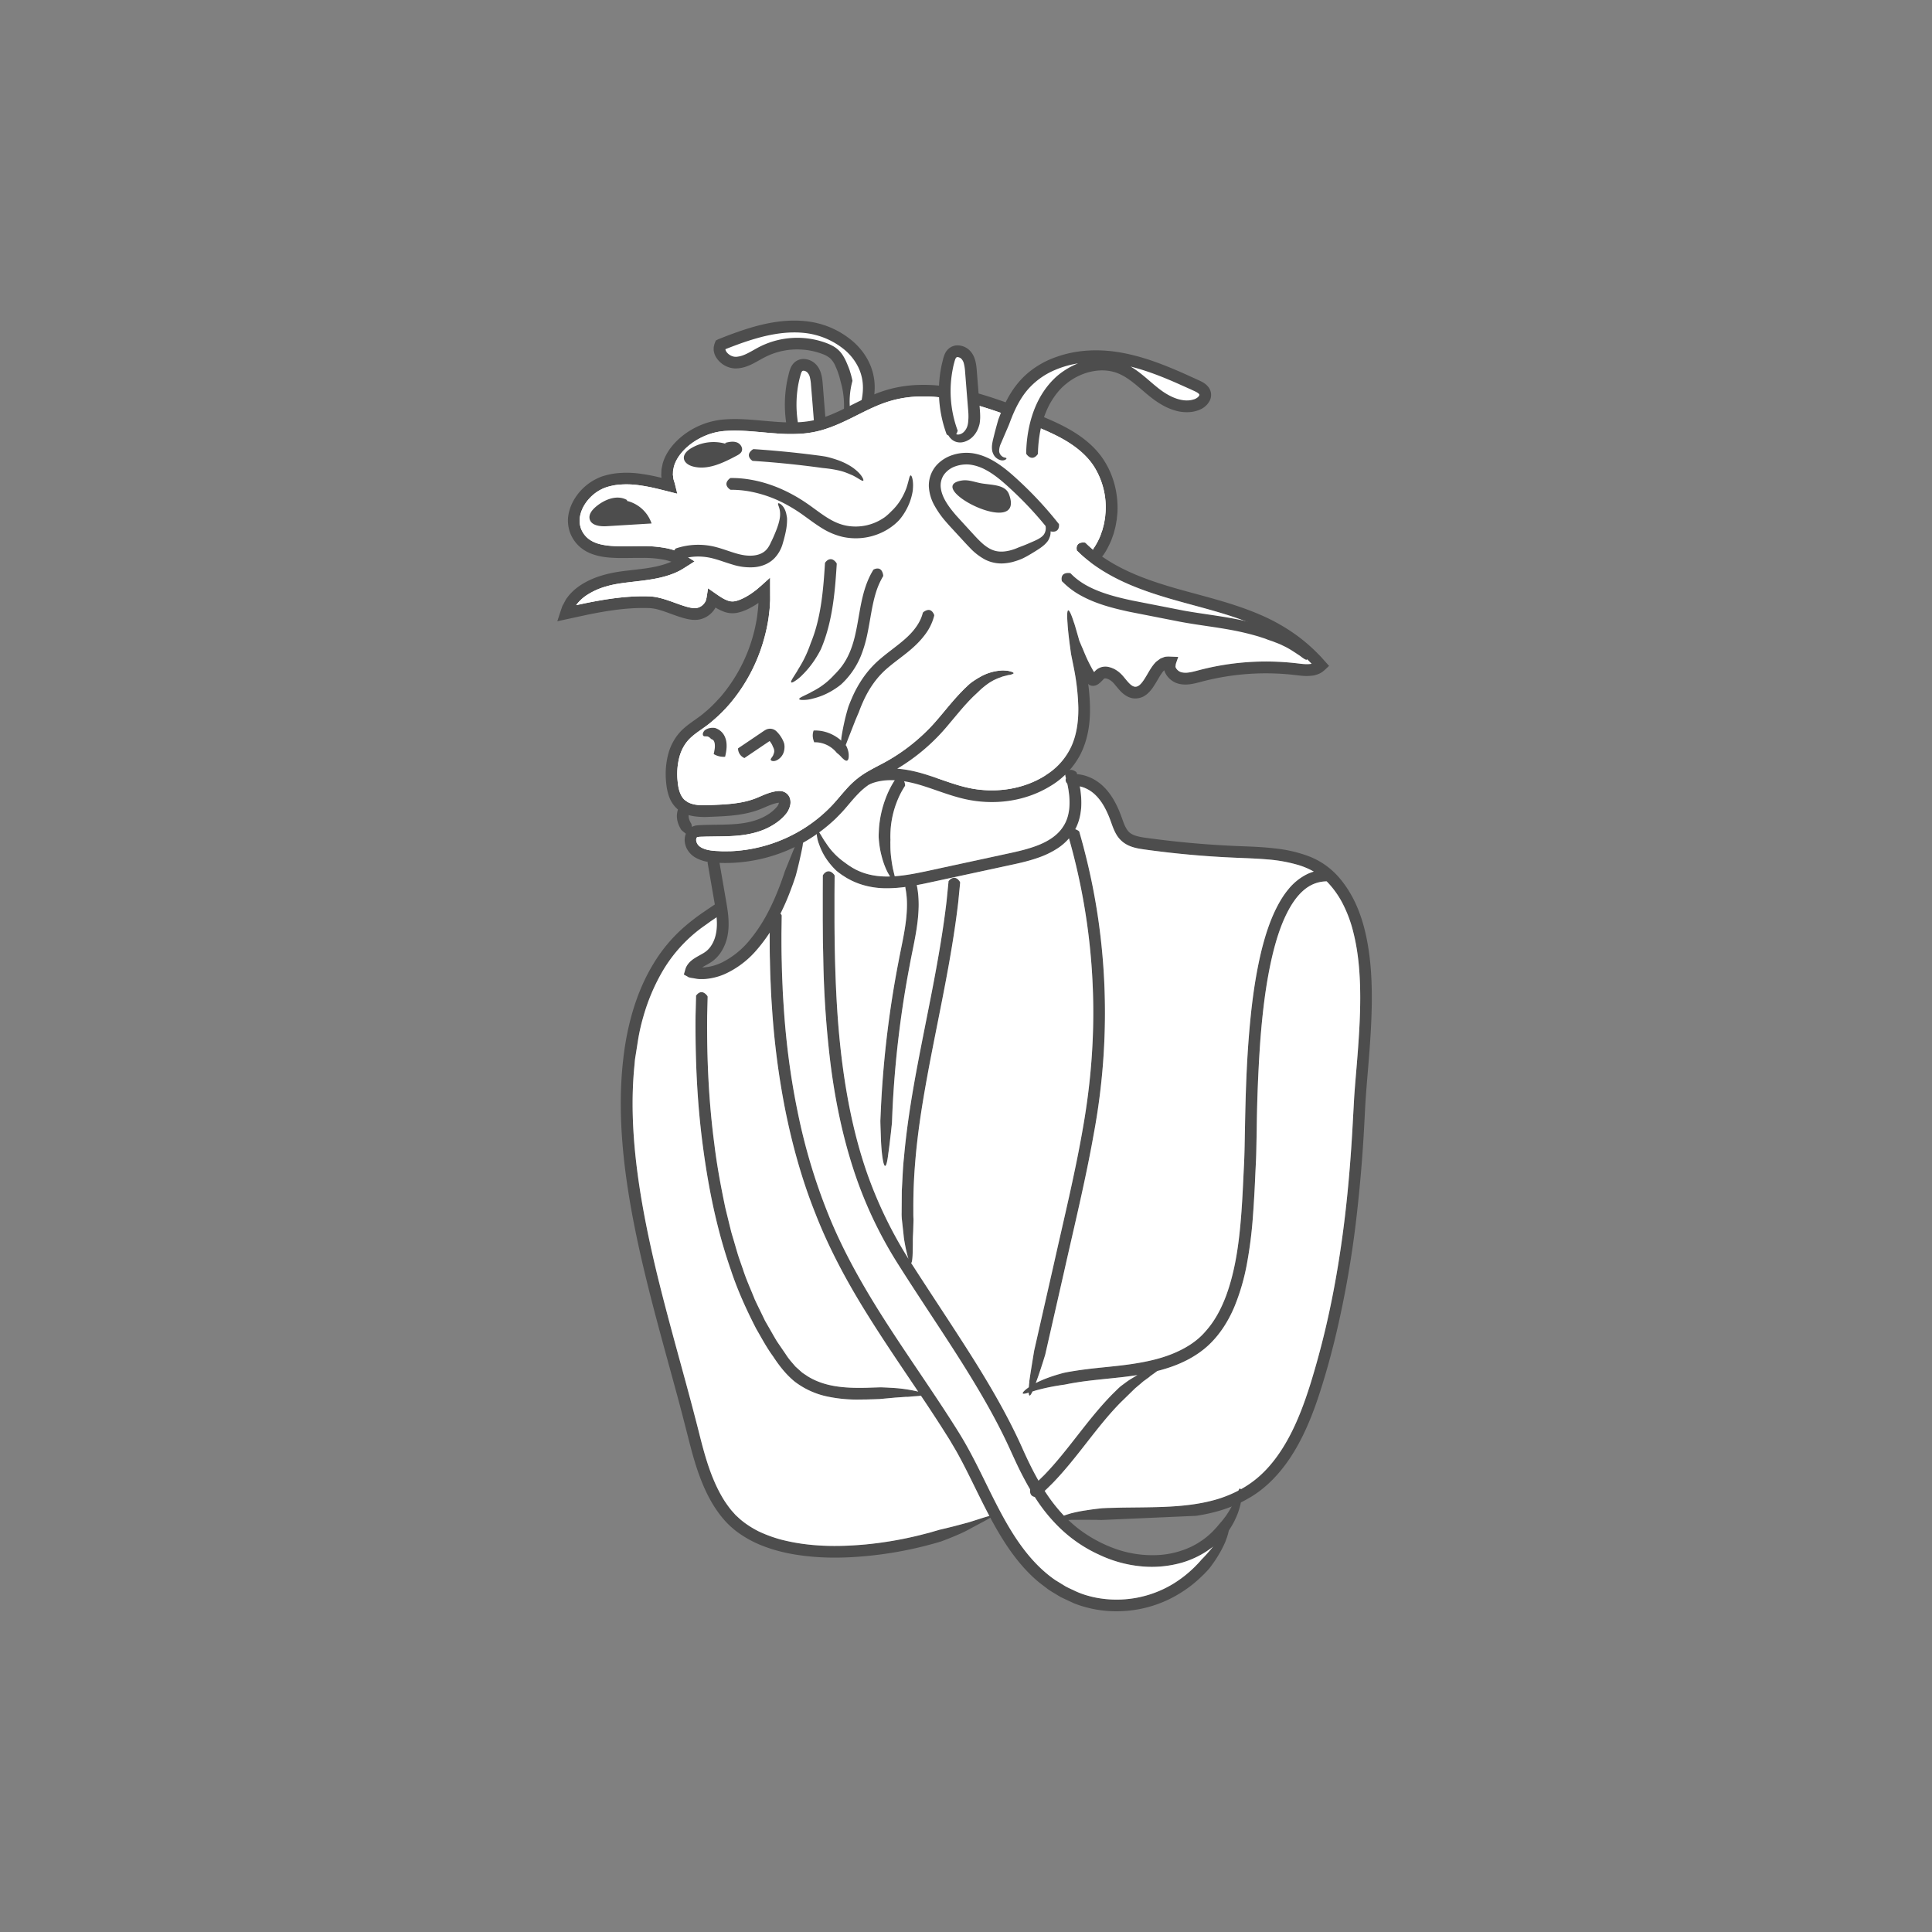 <svg xmlns="http://www.w3.org/2000/svg" width="78" height="78" fill="none"><rect width="100%" height="100%" fill="#808080" stroke="none"/><path fill="#4D4D4D" d="M43.236 31.736c-.01.002-.013.003-.026-.006a.53.53 0 0 1-.123-.091.304.304 0 0 1-.034-.044.192.192 0 0 1-.018-.174.377.377 0 0 1 .082-.125.163.163 0 0 1 .04-.027c.01 0 .102-.02.255-.017.153.003.364.035.588.134l.043.018.037.017c.093.046.18.1.266.161.34.25.575.598.748.957.087.18.159.37.223.55.062.177.126.337.216.447.158.219.524.265.925.315a38.446 38.446 0 0 0 3.683.314c.427.016.863.033 1.304.085a5.57 5.57 0 0 1 1.333.297 3.05 3.05 0 0 1 1.192.78c.323.347.58.754.775 1.184.194.43.328.883.422 1.34.19.918.229 1.853.213 2.78-.016.928-.093 1.853-.169 2.77-.038.459-.076.916-.099 1.37-.023.46-.047.92-.077 1.379a58.43 58.43 0 0 1-.241 2.734 40.84 40.84 0 0 1-.92 5.259c-.21.843-.442 1.66-.715 2.454-.275.792-.61 1.559-1.059 2.241-.447.678-1.022 1.28-1.707 1.66-.675.395-1.411.596-2.107.7l-3.816.168s-.045 0-.12-.003c-.074-.003-.179-.003-.298-.003-.24-.007-.542.003-.795 0-.68.047-.624-.05-.303-.17.079-.03.174-.06.279-.091a5.58 5.58 0 0 1 .615-.123c.328-.054.663-.086.663-.086l.19-.009.549-.014c.553-.009 1.138-.007 1.747-.031.608-.026 1.245-.08 1.878-.237a4.966 4.966 0 0 0 1.219-.472c.202-.112.397-.241.582-.388.544-.431.987-1.021 1.347-1.684.36-.664.637-1.401.879-2.172.24-.774.457-1.574.647-2.395.38-1.642.652-3.37.834-5.137.091-.884.16-1.778.213-2.677l.075-1.357c.03-.456.071-.908.108-1.36.074-.904.138-1.804.137-2.699-.002-.892-.066-1.782-.279-2.621a5.24 5.24 0 0 0-.45-1.196 3.748 3.748 0 0 0-.625-.858 2.888 2.888 0 0 0-.125-.119 2.636 2.636 0 0 0-.397-.276 3.03 3.03 0 0 0-.668-.278 6.063 6.063 0 0 0-1.224-.214c-.417-.036-.836-.048-1.26-.067a38.34 38.34 0 0 1-3.675-.332l-.02-.003c-.193-.028-.4-.058-.61-.15a1.097 1.097 0 0 1-.53-.484c-.11-.198-.167-.393-.231-.56a3.844 3.844 0 0 0-.215-.483c-.162-.302-.373-.56-.634-.716-.032-.02-.067-.037-.1-.055l-.017-.008-.016-.007-.03-.014a1.22 1.22 0 0 0-.215-.068.995.995 0 0 0-.192-.023c-.1 0-.157.01-.163.01h-.004Z"/><path fill="#4D4D4D" d="M43.01 31.317c-.003-.01-.003-.015.003-.032.037-.112.159-.314.425-.126a.123.123 0 0 1 .03.032c.048.182.094.368.127.558.015.081.027.163.037.246.03.271.04.552-.008.835a2.037 2.037 0 0 1-.308.81 2.182 2.182 0 0 1-.61.606 3.494 3.494 0 0 1-.742.365c-.51.186-1.027.28-1.525.39l-3.02.652a15.64 15.64 0 0 1-.41.082c-.15.028-.301.053-.455.074-.233.031-.47.051-.71.053-.54.009-1.112-.107-1.6-.383l-.045-.024-.035-.021-.026-.017-.054-.034c-.035-.022-.071-.044-.105-.068-.067-.049-.135-.096-.2-.151 0 0-.147-.13-.307-.337a2.526 2.526 0 0 1-.405-.745 1.357 1.357 0 0 1-.095-.441c0-.086.018-.112.046-.096.058.03.15.224.29.435-.007-.027.141.24.354.457.206.226.46.397.46.397.055.042.112.082.17.121l.088.055.021.014.006.005.019.01.038.021c.052.028.1.057.154.08.402.19.854.261 1.316.245a4.397 4.397 0 0 0 .189-.01c.435-.03.877-.117 1.32-.212l2.968-.642c.498-.108.984-.204 1.434-.373.448-.166.853-.416 1.084-.788.24-.365.285-.84.229-1.308a3.965 3.965 0 0 0-.07-.413 6.223 6.223 0 0 0-.08-.322h.002Z"/><path fill="#4D4D4D" d="M43.117 33.706c-.003-.01-.005-.015.003-.032.03-.096.118-.245.293-.196a.44.44 0 0 1 .13.065c.005.003.025.02.03.03.072.255.145.51.208.765.967 3.716 1.08 7.646.382 11.414-.333 1.884-.787 3.734-1.202 5.588l-.763 3.354s-.2.667-.38 1.142l-.01.027c-.048.137-.09.24-.124.316-.102.223-.146.198-.154.046a1.84 1.84 0 0 1 .005-.218 4.27 4.27 0 0 1 .022-.219c-.023.052.195-1.26.195-1.26l.812-3.575c.408-1.825.853-3.641 1.167-5.474.32-1.83.46-3.683.39-5.536a25.68 25.68 0 0 0-.963-6.094l-.041-.146v.003Z"/><path fill="#4D4D4D" d="M53.654 35.11c.013 0 .019 0 .034.013.056.038.12.104.13.181.01.08-.033.17-.15.262a.134.134 0 0 1-.033.017h-.073a1.4 1.4 0 0 0-.58.13c-.466.219-.802.697-1.05 1.203-.25.512-.421 1.073-.558 1.64-.27 1.14-.405 2.32-.495 3.5a61.425 61.425 0 0 0-.142 3.559l-.018.896c-.006.3-.025.604-.038.898l-.001.018a51.314 51.314 0 0 1-.103 1.776A17.24 17.24 0 0 1 50.346 51a8.682 8.682 0 0 1-.512 1.763c-.241.57-.58 1.115-1.049 1.552-.47.434-1.048.725-1.636.914a7.146 7.146 0 0 1-.428.123 9.27 9.27 0 0 1-.805.164c-.187.03-.374.055-.561.077-.599.07-1.19.116-1.77.201l-.215.034-.057.01-.11.019-.222.044s-.174.023-.407.064a8.197 8.197 0 0 0-.764.174l-.126.04a2.602 2.602 0 0 1-.154.046c-.055.018-.1.03-.135.037-.082.017-.112.006-.105-.024.012-.044.105-.134.245-.23.055-.039.117-.078.185-.116a.411.411 0 0 1 .098-.056 4.78 4.78 0 0 1 .48-.208c.316-.117.647-.202.647-.202.076-.016.152-.032.228-.044l.114-.02.206-.032a14.25 14.25 0 0 1 .442-.06c.588-.071 1.173-.114 1.74-.198.568-.084 1.129-.202 1.648-.411.517-.209.998-.498 1.351-.916.366-.406.631-.908.828-1.436.391-1.065.533-2.224.618-3.38.043-.581.067-1.163.096-1.751.033-.579.035-1.162.049-1.749.021-1.173.058-2.35.15-3.525.093-1.175.23-2.353.51-3.513.144-.58.322-1.157.594-1.707.137-.274.295-.542.5-.787a2.27 2.27 0 0 1 .761-.61 1.94 1.94 0 0 1 .873-.175l.001-.003Zm-24.626 1.293c.01-.006.014-.01.032-.008.125 0 .344.062.247.369a.125.125 0 0 1-.02.036c-.007.006-.1.064-.247.162a22.69 22.69 0 0 0-.352.237l-.23.165a5.88 5.88 0 0 0-1.761 1.938 7.972 7.972 0 0 0-.725 1.749 7.928 7.928 0 0 0-.216.96l-.078.497-.04.25c-.01.084-.015.17-.023.253-.137 1.353-.077 2.77.103 4.193.18 1.424.476 2.856.82 4.278.347 1.421.741 2.832 1.12 4.224.19.696.374 1.39.549 2.076.17.683.346 1.35.605 1.963.128.306.277.597.45.867.089.132.182.263.282.382l.154.172.17.157c.231.2.492.366.763.503.275.13.562.236.853.318 1.173.314 2.36.308 3.43.212a15.078 15.078 0 0 0 2.23-.38l.39-.1.205-.06c.114-.031.18-.053.18-.053l.116-.027.01-.003c.072-.016.169-.038.28-.067.235-.055.526-.137.77-.201.276-.084.644-.21.848-.262.096-.025.155-.034.15-.013-.02.06-.674.389-.911.522a5.48 5.48 0 0 1-.564.272c-.303.131-.622.248-.622.248l-.182.054-.096.027-.055.015-.31.083a15.59 15.59 0 0 1-2.955.455c-.548.03-1.124.03-1.72-.03-.594-.06-1.21-.17-1.817-.4a4.379 4.379 0 0 1-.887-.443 3.414 3.414 0 0 1-.777-.678c-.448-.528-.754-1.162-.987-1.814-.235-.654-.39-1.335-.565-2.003-.17-.674-.357-1.352-.544-2.039-.375-1.37-.762-2.768-1.098-4.182-.336-1.413-.622-2.845-.79-4.276-.166-1.43-.211-2.862-.051-4.243.155-1.374.53-2.71 1.203-3.822a6.233 6.233 0 0 1 1.202-1.462 8.304 8.304 0 0 1 .86-.666c.348-.24.589-.393.601-.402v-.003Zm7.522-.566c0-.01-.002-.013.004-.028l.001-.002a.332.332 0 0 1 .138-.165c.07-.038.166-.04.295.067a.258.258 0 0 1 .027.035c.057.276.077.556.074.83-.013.837-.221 1.622-.361 2.391a41.597 41.597 0 0 0-.697 5.87l-.02.498-.045.42c-.03.243-.061.547-.1.799-.101.854-.206.516-.263-.019a8.635 8.635 0 0 1-.04-.618l-.016-.453a39.643 39.643 0 0 1-.005-.207l.01-.228.016-.352a41.5 41.5 0 0 1 .704-5.833c.145-.773.337-1.525.344-2.267a3.435 3.435 0 0 0-.064-.732l-.001-.006Zm1.742-.247c0-.01.002-.015.015-.028.076-.098.264-.235.442.03a.11.11 0 0 1 .015.04l-.077.789c-.278 2.383-.825 4.706-1.251 7.035-.213 1.165-.398 2.334-.49 3.507a21.332 21.332 0 0 0-.072 1.761v.297c0 .076.004.153.007.227l-.012.42c-.003.12-.015.257-.015.395 0 .137 0 .277-.005.404-.003.342-.027.498-.062.527-.031.027-.072-.047-.113-.178a3.773 3.773 0 0 1-.087-.337c0 .014-.015-.058-.038-.173-.021-.116-.055-.278-.068-.44l-.073-.663c-.004-.077-.01-.154-.007-.23l.007-.9.024-.443c.015-.295.029-.59.062-.883.104-1.175.287-2.339.5-3.492.427-2.305.955-4.581 1.223-6.886l.077-.775-.002-.003Z"/><path fill="#4D4D4D" d="M33.222 35.347c0-.012 0-.015.012-.03.067-.104.241-.254.444-.004a.14.14 0 0 1 .018.037l-.005.727v1.177c.003.602.012 1.224.032 1.86.04 1.274.12 2.611.305 3.978.184 1.365.468 2.764.928 4.126a17.244 17.244 0 0 0 1.91 3.898c.797 1.237 1.62 2.463 2.397 3.694.775 1.231 1.497 2.485 2.058 3.76.189.418.387.824.606 1.207a9.254 9.254 0 0 0 .337.547 6.606 6.606 0 0 0 .69.866c.179.185.367.357.563.512a5.52 5.52 0 0 0 1.542.838 4.47 4.47 0 0 0 1.606.245 3.588 3.588 0 0 0 1.433-.342c.21-.102.404-.226.578-.361l.128-.105.119-.112.029-.027.01-.01c.053-.059.1-.107.14-.149l.113-.135.073-.085c.049-.052.108-.131.179-.223.135-.184.281-.437.379-.662.077-.188.118-.318.152-.395l.002-.005c.035-.076.06-.096.08-.071.005.005.01.014.014.024.03.079.044.288-.001.533.013-.027-.05.307-.197.62a2.96 2.96 0 0 1-.228.422c-.07.113-.125.183-.125.183l-.034.04c-.023.026-.052.065-.097.111a3.052 3.052 0 0 1-.073.076l-.042.044-.022.023-.098.092a1.573 1.573 0 0 1-.133.114l-.074.06a3.675 3.675 0 0 1-1.242.64 4.443 4.443 0 0 1-1.631.154 5.057 5.057 0 0 1-1.705-.463 5.645 5.645 0 0 1-1.565-1.05 6.66 6.66 0 0 1-1.051-1.289 9.842 9.842 0 0 1-.187-.303 13.345 13.345 0 0 1-.457-.855c-.148-.304-.288-.62-.428-.922-1.138-2.444-2.854-4.8-4.414-7.268a16.846 16.846 0 0 1-1.866-3.978c-.443-1.386-.72-2.794-.894-4.164a40.449 40.449 0 0 1-.287-3.971 132.3 132.3 0 0 0-.02-.937l-.007-.91v-1.066l.003-.718.003.002Z"/><path fill="#4D4D4D" d="M31.098 36.92c-.012.016 0-.012 0 0 .069-.103.243-.25.444.002a.134.134 0 0 1 .018.037c0 .015-.003.301-.01.723v.296c0 .298.004.603.013.912.005.31.017.623.032.942.01.318.035.641.056.969.09 1.307.262 2.678.549 4.07.28 1.394.694 2.805 1.252 4.182.555 1.377 1.294 2.7 2.1 3.981.808 1.281 1.681 2.526 2.505 3.781.206.314.409.628.607.945.2.317.387.646.56.972.348.655.652 1.313.974 1.94.321.628.658 1.23 1.053 1.766.393.536.844 1.004 1.357 1.356.133.08.264.162.395.242.132.076.274.133.41.2.272.128.555.209.839.266a4.402 4.402 0 0 0 3.108-.557 4.776 4.776 0 0 0 .839-.652l.041-.04a9.46 9.46 0 0 0 .145-.15c.08-.086.12-.136.12-.136s.124-.12.277-.297a7.666 7.666 0 0 0 .483-.615c.118-.176.195-.293.249-.357.054-.064.083-.075.097-.046.025.058-.018.28-.12.536.017-.023-.108.28-.283.57-.17.293-.386.565-.386.565s-.044.055-.133.145c-.02.023-.045.047-.071.075-.014.013-.026.027-.041.04l-.023.022c-.032.03-.064.063-.098.093-.04.041-.086.08-.13.119a4.754 4.754 0 0 1-.589.445 4.826 4.826 0 0 1-2.319.777 4.7 4.7 0 0 1-1.815-.221c-.076-.025-.151-.055-.226-.082-.074-.03-.146-.068-.22-.1l-.218-.103-.11-.052-.105-.062c-.139-.087-.284-.166-.42-.262-.13-.101-.264-.2-.395-.305-.514-.434-.95-.972-1.326-1.55-.23-.353-.44-.722-.64-1.1a31.742 31.742 0 0 1-.374-.73c-.314-.631-.617-1.274-.966-1.894l-.271-.459-.291-.46a63.084 63.084 0 0 0-.862-1.312l-.111-.165c-.7-1.043-1.42-2.095-2.096-3.185-.796-1.28-1.518-2.624-2.06-4.023-.555-1.39-.942-2.82-1.22-4.217a31.833 31.833 0 0 1-.525-4.078 26.828 26.828 0 0 1-.053-.968c-.017-.318-.023-.63-.03-.94-.011-.307-.008-.612-.01-.909v-.192l.01-.72.014-.03Z"/><path fill="#4D4D4D" d="M28.096 40.22c0-.012 0-.015.012-.03.07-.104.245-.245.443.009a.125.125 0 0 1 .019.038l-.02.78c-.016 1.735.064 3.472.292 5.19.104.861.265 1.711.442 2.558l.154.63.078.315c.027.105.059.207.09.31l.182.622c.066.206.14.408.21.611.131.411.313.801.471 1.202.089.195.186.387.279.58l.14.29.16.279c.108.184.21.373.323.556l.361.528c.116.186.253.33.384.485l.224.201c.073.069.163.116.244.175.336.215.723.346 1.13.413.408.067.832.076 1.263.066l.573-.019s.18.005.426.02a6.095 6.095 0 0 1 1.092.153c.205.055.26.103.222.13a.289.289 0 0 1-.111.035 1.28 1.28 0 0 1-.075.011c-.093.01-.212.014-.343.026a.867.867 0 0 1-.172.01l-.433.03-.65.06-.229.008-.114.003-.16.005-.328.004a5.761 5.761 0 0 1-1.331-.135 3.28 3.28 0 0 1-1.25-.582c-.363-.291-.648-.666-.883-1.026-.26-.354-.464-.74-.684-1.12-.399-.775-.76-1.571-1.03-2.397-.571-1.642-.91-3.35-1.132-5.062-.224-1.716-.298-3.443-.284-5.171l.02-.79h-.005Zm13.819 20.204c-.01.008-.012.01-.032.012a.337.337 0 0 1-.108.001c-.105-.017-.21-.093-.186-.303a.56.56 0 0 1 .004-.034c0-.006.008-.03.016-.038.11-.09.214-.186.318-.285l.24-.235c.968-1 1.725-2.221 2.75-3.263.109-.104.212-.213.326-.312l.101-.075c.064-.046.15-.114.255-.183.096-.06.205-.125.317-.193l.034-.022c.13-.064.26-.126.38-.178.413-.161.548-.163.527-.104-.01.033-.061.08-.136.14-.073.057-.17.126-.274.2a1.025 1.025 0 0 1-.134.105l-.159.116c-.054.047-.114.1-.175.15-.06.051-.12.1-.175.15l-.146.143-.143.14-.262.255c-.977.987-1.734 2.212-2.749 3.262l-.023.023c-.1.099-.2.199-.304.296a5.43 5.43 0 0 1-.262.232ZM36.141 31.47c.008-.011.01-.014.027-.022.07-.034.169-.054.249-.006.06.037.108.111.125.246 0 .006 0 .03-.003.04a3.394 3.394 0 0 0-.334.654c-.136.35-.22.724-.248 1.1-.007.137-.014.276-.007.413l-.004.114c.003.072 0 .172.005.288.009.233.05.524.097.768l.061.256.014.055c.01.043.018.08.023.11.012.082 0 .112-.03.103-.037-.012-.106-.087-.182-.203a2.18 2.18 0 0 1-.139-.25 3.263 3.263 0 0 1-.21-.607c-.088-.33-.108-.684-.108-.684-.008-.133.004-.265.009-.398.032-.422.125-.84.277-1.235.098-.26.226-.51.378-.742Z"/><path fill="#fff" d="M52.372 34.91a6.063 6.063 0 0 0-1.224-.214c-.417-.036-.836-.048-1.26-.067a38.34 38.34 0 0 1-3.675-.332l-.02-.003c-.193-.028-.4-.058-.61-.15a1.097 1.097 0 0 1-.53-.484c-.11-.198-.167-.393-.231-.56a3.844 3.844 0 0 0-.215-.483c-.162-.302-.373-.56-.634-.716-.032-.02-.067-.037-.1-.055l-.017-.008-.016-.007-.03-.014a1.22 1.22 0 0 0-.215-.068c.015.081.027.163.037.246.03.271.04.552-.008.835a2.037 2.037 0 0 1-.211.648.44.44 0 0 1 .13.065c.005.003.025.02.03.03.072.255.145.51.208.765.967 3.716 1.08 7.646.382 11.414-.333 1.884-.787 3.734-1.202 5.588l-.763 3.354s-.2.667-.38 1.142a4.78 4.78 0 0 1 .48-.208c.316-.117.647-.202.647-.202.076-.016.152-.032.228-.044l.114-.02.206-.032c.142-.022.284-.04.424-.057l.018-.003c.588-.071 1.173-.114 1.74-.198.568-.084 1.129-.202 1.648-.411.517-.209.998-.498 1.351-.916.366-.406.631-.908.828-1.436.391-1.065.533-2.224.618-3.38.043-.581.067-1.163.096-1.751.033-.579.035-1.162.049-1.749.021-1.173.058-2.35.15-3.525.093-1.175.23-2.353.51-3.513.144-.58.322-1.157.594-1.707.137-.274.295-.542.5-.787a2.27 2.27 0 0 1 .761-.61c.084-.04.171-.073.26-.099a3.03 3.03 0 0 0-.668-.278Z"/><path fill="#fff" d="M43.233 61.099a5.58 5.58 0 0 1 .615-.123c.328-.054.663-.086.663-.086l.19-.009.549-.014c.553-.009 1.138-.007 1.747-.031.608-.026 1.245-.08 1.878-.237a4.966 4.966 0 0 0 1.123-.42l.002-.005c.035-.076.06-.096.08-.071.005.005.01.014.014.024.202-.112.397-.241.582-.388.544-.431.987-1.021 1.347-1.684.36-.664.637-1.401.879-2.172.24-.774.457-1.574.647-2.395.38-1.642.652-3.37.834-5.137.091-.884.16-1.778.213-2.677l.075-1.357c.03-.456.071-.908.108-1.36.074-.904.138-1.804.137-2.699-.002-.892-.066-1.782-.279-2.621a5.24 5.24 0 0 0-.45-1.196 3.748 3.748 0 0 0-.625-.858 1.4 1.4 0 0 0-.58.13c-.466.219-.802.697-1.05 1.203-.25.512-.421 1.073-.558 1.64-.27 1.14-.405 2.32-.495 3.5a61.425 61.425 0 0 0-.142 3.559l-.018.896c-.006.3-.025.604-.038.898l-.001.018a51.314 51.314 0 0 1-.103 1.776A17.24 17.24 0 0 1 50.346 51a8.682 8.682 0 0 1-.512 1.763c-.241.57-.58 1.115-1.049 1.552-.47.434-1.048.725-1.636.914a7.146 7.146 0 0 1-.428.123c-.073.057-.17.126-.274.2a1.025 1.025 0 0 1-.134.105l-.159.116c-.054.047-.114.1-.175.15-.06.051-.12.1-.175.15l-.146.143-.143.14-.262.255c-.977.987-1.734 2.212-2.749 3.262l-.023.023c-.1.099-.2.199-.304.296l.087.132a6.606 6.606 0 0 0 .69.866c.079-.03.174-.06.279-.091Z"/><path fill="#fff" d="M43.158 33.849a2.182 2.182 0 0 1-.453.396 3.494 3.494 0 0 1-.741.366c-.51.186-1.027.28-1.525.39l-3.02.652a15.64 15.64 0 0 1-.41.082l.006.01c.057.275.077.556.074.83-.013.836-.221 1.62-.361 2.39a41.597 41.597 0 0 0-.697 5.87l-.02.498-.045.42c-.03.243-.061.547-.1.799-.101.854-.206.516-.263-.019a8.635 8.635 0 0 1-.04-.618l-.016-.453a39.643 39.643 0 0 1-.005-.207l.01-.228.016-.352a41.5 41.5 0 0 1 .704-5.833c.145-.773.337-1.525.344-2.267a3.435 3.435 0 0 0-.064-.732l-.001-.006c-.002-.01-.003-.013.003-.028-.233.031-.47.051-.71.053-.54.009-1.112-.107-1.6-.383l-.045-.024-.035-.021-.026-.017-.054-.034c-.035-.022-.071-.044-.105-.068-.067-.049-.135-.096-.2-.151 0 0-.147-.13-.307-.337a2.526 2.526 0 0 1-.405-.745 1.357 1.357 0 0 1-.095-.441c0-.086.018-.112.046-.096l.07-.332-.716.632-1.274 3.076c.069-.104.243-.25.444.001a.134.134 0 0 1 .018.037c0 .015-.003.301-.01.723v.296c0 .298.004.603.013.912.005.31.017.623.032.942.01.318.035.641.056.969.09 1.307.262 2.678.549 4.07.28 1.394.694 2.805 1.252 4.182.555 1.377 1.294 2.7 2.1 3.981.808 1.281 1.681 2.526 2.505 3.781.206.314.409.628.607.945.2.317.387.646.56.972.348.655.652 1.313.974 1.94.321.628.658 1.23 1.053 1.766.393.536.844 1.004 1.357 1.356.133.08.264.162.395.242.132.076.274.133.41.2.272.128.555.209.839.266a4.402 4.402 0 0 0 3.108-.557 4.776 4.776 0 0 0 .839-.652l.041-.04a9.46 9.46 0 0 0 .145-.15c.08-.086.12-.136.12-.136s.124-.12.277-.297c.06-.068.124-.145.188-.224-.346.275-.772.5-1.242.64a4.443 4.443 0 0 1-1.631.154 5.057 5.057 0 0 1-1.705-.464 5.645 5.645 0 0 1-1.565-1.05 6.66 6.66 0 0 1-1.051-1.289c-.106-.017-.212-.093-.187-.303a13.345 13.345 0 0 1-.457-.855c-.148-.304-.288-.62-.428-.922-1.138-2.444-2.854-4.8-4.414-7.268a16.846 16.846 0 0 1-1.866-3.978c-.443-1.386-.72-2.794-.894-4.164a40.449 40.449 0 0 1-.287-3.971 132.3 132.3 0 0 0-.02-.937l-.007-.91v-1.066l.003-.718.003.002c0-.012 0-.015.012-.03.067-.104.241-.254.444-.004a.14.14 0 0 1 .018.037l-.005.727v1.177c.003.602.012 1.224.032 1.86.04 1.274.12 2.611.305 3.978.184 1.365.468 2.764.928 4.126a17.244 17.244 0 0 0 1.718 3.598 3.773 3.773 0 0 1-.087-.337c0 .014-.015-.058-.038-.173-.021-.116-.055-.278-.068-.44l-.073-.663c-.004-.077-.01-.154-.007-.23l.007-.9.024-.443c.015-.295.029-.59.062-.883.104-1.175.287-2.339.5-3.492.427-2.305.955-4.581 1.223-6.886l.077-.775-.002-.003c0-.011.002-.016.015-.03.076-.097.264-.234.442.031a.11.11 0 0 1 .015.04l-.077.789c-.278 2.383-.825 4.706-1.251 7.035-.213 1.165-.398 2.334-.49 3.507a21.332 21.332 0 0 0-.072 1.761v.297c0 .076.004.153.007.227l-.012.42c-.003.12-.015.257-.015.395 0 .137 0 .277-.005.404-.003.342-.027.498-.062.527l.08.122c.796 1.237 1.619 2.463 2.396 3.694.775 1.231 1.497 2.485 2.058 3.76.189.418.387.824.606 1.207l.24-.235c.968-1 1.725-2.221 2.75-3.263.109-.104.212-.213.326-.312l.101-.075c.064-.046.15-.114.255-.183.096-.06.205-.125.317-.193-.187.03-.374.055-.561.077-.599.07-1.19.116-1.77.201l-.215.034-.057.01-.11.019-.222.044s-.174.023-.407.064a8.197 8.197 0 0 0-.764.174l-.126.04c-.102.223-.146.198-.154.046-.055.018-.1.03-.135.037-.082.017-.112.006-.105-.024.012-.044.105-.134.245-.23a4.09 4.09 0 0 1 .022-.22c-.023.052.195-1.26.195-1.26l.812-3.575c.408-1.825.853-3.641 1.167-5.474.32-1.83.46-3.683.39-5.536a25.68 25.68 0 0 0-.963-6.094Z"/><path fill="#fff" d="M29.04 36.962a22.69 22.69 0 0 0-.352.237l-.23.165a5.88 5.88 0 0 0-1.761 1.938 7.972 7.972 0 0 0-.725 1.749 7.928 7.928 0 0 0-.216.96l-.078.497-.04.25c-.01.084-.015.17-.023.253-.137 1.353-.077 2.77.103 4.193.18 1.424.476 2.856.82 4.278.347 1.421.741 2.832 1.12 4.224.19.696.374 1.39.549 2.076.17.683.346 1.35.605 1.963.128.306.277.597.45.867.089.132.182.263.282.382l.154.172.17.157c.231.2.492.366.763.503.275.13.562.236.853.318 1.173.314 2.36.308 3.43.212a15.078 15.078 0 0 0 2.23-.38l.39-.1.205-.06c.114-.031.18-.053.18-.053l.116-.027.01-.003c.072-.016.169-.038.28-.067.235-.055.526-.137.77-.201.276-.084.644-.21.848-.262a31.742 31.742 0 0 1-.374-.732c-.314-.63-.617-1.273-.966-1.893l-.271-.459-.291-.46a63.084 63.084 0 0 0-.862-1.312 1.28 1.28 0 0 1-.075.011c-.093.01-.212.014-.343.026a.867.867 0 0 1-.172.01l-.433.03-.65.06-.229.008-.114.003-.16.005-.328.004a5.761 5.761 0 0 1-1.331-.135 3.28 3.28 0 0 1-1.25-.582c-.363-.291-.648-.666-.883-1.026-.26-.354-.464-.74-.684-1.12-.399-.775-.76-1.571-1.03-2.397-.571-1.642-.91-3.35-1.132-5.062-.224-1.716-.298-3.443-.284-5.171l.02-.79h-.005c0-.013 0-.016.012-.031.07-.104.245-.245.443.009a.125.125 0 0 1 .019.038l-.02.78c-.016 1.735.064 3.472.292 5.19.104.861.265 1.711.442 2.558l.154.63.078.315c.027.105.059.207.09.31l.182.622c.066.206.14.408.21.611.131.411.313.801.471 1.202.089.195.186.387.279.58l.14.29.16.279c.108.184.21.373.323.556l.361.528c.116.186.253.33.384.485l.224.201c.073.069.163.116.244.175.336.215.723.346 1.13.413.408.067.832.076 1.263.066l.573-.019s.18.005.426.02a6.095 6.095 0 0 1 1.092.153c-.7-1.043-1.42-2.095-2.096-3.185-.796-1.28-1.518-2.624-2.06-4.023-.555-1.39-.942-2.82-1.22-4.217a31.833 31.833 0 0 1-.525-4.078 26.828 26.828 0 0 1-.053-.968c-.017-.318-.023-.63-.03-.94-.011-.307-.008-.612-.01-.909v-.192l.01-.72-.25.524-.955 1.298-1.068.53-.858-.188.505-.342.693-.91-.111-.9Zm13.97-5.645c-.003-.01-.003-.015.003-.032l-6.596.157c.06.037.108.111.125.246 0 .006 0 .03-.003.04a3.394 3.394 0 0 0-.334.654c-.136.35-.22.724-.248 1.1-.007.137-.014.276-.007.413l-.004.114c.003.072 0 .172.005.288.009.233.05.524.097.768l.061.256.014.055c.435-.03.877-.118 1.32-.213l2.968-.642c.498-.108.984-.204 1.434-.373.448-.166.853-.416 1.084-.788.24-.365.285-.84.229-1.308a3.965 3.965 0 0 0-.07-.413.304.304 0 0 1-.035-.044.192.192 0 0 1-.018-.174 7.978 7.978 0 0 0-.028-.104h.003Z"/><path fill="#fff" d="M33.018 33.545c.058.03.15.224.29.435-.007-.027.141.24.354.457.206.226.46.397.46.397.055.042.112.082.17.121l.088.055.021.014.006.005.019.01.038.021c.052.028.1.057.154.08.402.19.854.261 1.316.245a2.18 2.18 0 0 1-.139-.248 3.263 3.263 0 0 1-.21-.608c-.088-.33-.108-.684-.108-.684-.008-.133.004-.265.009-.398.032-.422.125-.84.277-1.235.098-.26.226-.51.378-.742.008-.011.01-.014.027-.022l-2.696-.027-.383 1.792-.071.332Zm1.907-16.961c.132-.437.198-.905.111-1.353-.218-1.147-1.395-1.915-2.558-2.03-1.162-.113-2.308.287-3.393.718-.169.346.249.735.634.721.386-.014.716-.259 1.06-.434a3.127 3.127 0 0 1 2.464-.151c.17.062.337.142.465.268.106.107.18.242.242.38.346.757.402 1.643.155 2.439"/><path fill="#4D4D4D" d="M35.198 16.482c-.003.012-.005.017-.02.029-.096.094-.299.177-.43-.108a.093.093 0 0 1-.009-.038c.061-.238.1-.48.1-.716 0-.291-.065-.569-.188-.824a2.176 2.176 0 0 0-.526-.68 3.043 3.043 0 0 0-1.607-.698c-.597-.071-1.214.011-1.813.168-.3.08-.598.175-.894.283-.148.054-.296.11-.443.168l-.081.032v.004c.003.008.001.016.005.025.016.07.094.161.19.216a.49.49 0 0 0 .15.056.452.452 0 0 0 .162-.002c.247-.031.504-.196.795-.356a3.377 3.377 0 0 1 2.503-.28c.166.049.326.1.496.189a1.101 1.101 0 0 1 .439.396c.104.163.165.319.23.479l.022.059.017.046.01.029.017.059a3.393 3.393 0 0 1 .093.358 3.174 3.174 0 0 0-.083 1.283 1.49 1.49 0 0 1-.168.417c-.046.072-.075.084-.09.055-.032-.056-.005-.271 0-.527-.01.026.018-.279-.017-.585a3.364 3.364 0 0 0-.118-.605c-.014-.069-.036-.137-.052-.206l-.032-.1-.008-.026-.03-.085c-.025-.069-.055-.136-.084-.203a.975.975 0 0 0-.206-.317.998.998 0 0 0-.329-.187 2.82 2.82 0 0 0-.849-.178 2.853 2.853 0 0 0-1.278.219 3.625 3.625 0 0 0-.397.201c-.271.148-.584.347-1.003.343a.956.956 0 0 1-.78-.482.728.728 0 0 1-.079-.259c-.001-.038 0-.079.003-.117a.859.859 0 0 1 .064-.22c.01-.018.01-.04.024-.051l.05-.026a.729.729 0 0 1 .106-.047l.248-.098c.148-.058.299-.112.45-.166.301-.106.609-.204.924-.282.63-.157 1.295-.236 1.961-.146a3.46 3.46 0 0 1 1.82.827c.255.229.473.506.624.822.15.315.23.67.227 1.014a3.4 3.4 0 0 1-.113.836l-.003.002Z"/><path fill="#fff" d="M32.28 18.153a4.774 4.774 0 0 1-.193-3.057c.03-.11.069-.226.156-.3.167-.14.444-.05.574.127.13.179.15.41.17.63.037.487.077.974.115 1.463.021.261.041.53-.046.779-.087.248-.306.468-.568.466-.262-.001-.498-.306-.372-.536"/><path fill="#4D4D4D" d="M32.442 17.916c.004.01.004.013 0 .032-.03.112-.128.329-.412.163a.175.175 0 0 1-.032-.03 5.03 5.03 0 0 1-.197-2.806c.015-.066.033-.13.048-.198.015-.063.035-.135.069-.216a.626.626 0 0 1 .176-.245.553.553 0 0 1 .314-.122.704.704 0 0 1 .527.21c.14.145.197.303.233.456.035.15.043.29.054.417l.06.771.062.772.007.139c0 .041.003.084.002.127 0 .085-.006.173-.022.265 0 0-.009.053-.04.14a.999.999 0 0 1-.184.332.814.814 0 0 1-.425.272.57.57 0 0 1-.277 0 .51.51 0 0 1-.224-.126c-.198-.189-.178-.4-.132-.477.048-.08.087-.078.094-.049.012.03.008.086.035.148a.38.38 0 0 0 .17.177c-.005-.01.04.023.106.026a.35.35 0 0 0 .248-.114.588.588 0 0 0 .151-.288c.02-.095.02-.165.02-.165.006-.062.009-.128.008-.196 0-.073-.004-.12-.016-.265l-.06-.758-.062-.757a1.729 1.729 0 0 0-.048-.327.402.402 0 0 0-.115-.201c-.051-.043-.128-.063-.16-.054a.065.065 0 0 0-.035.019.248.248 0 0 0-.044.083c-.015.042-.03.1-.046.16a4 4 0 0 0-.102.53 4.6 4.6 0 0 0 .244 2.156l.005-.001Z"/><path fill="#fff" d="M44.228 22.44c.905-1.154.858-2.952-.106-4.056-.668-.767-1.652-1.164-2.598-1.536-1.828-.72-3.833-1.449-5.71-.865-1.022.316-1.913 1.005-2.96 1.224-1.218.255-2.486-.156-3.726-.025-1.239.13-2.573 1.28-2.105 2.434-.87-.222-1.798-.442-2.648-.152-.849.29-1.508 1.311-1.083 2.1.734 1.366 3.04.22 4.31 1.108-.745.523-1.724.518-2.624.654-.9.135-1.906.559-2.134 1.44 1.113-.246 2.24-.493 3.38-.449.616.025 1.382.518 1.892.474a.726.726 0 0 0 .639-.626c.22.154.448.31.711.352.431.069 1.09-.387 1.388-.666.064 1.914-.844 3.972-2.352 5.174-.3.239-.645.428-.899.713-.372.416-.512.998-.497 1.555.014.56.104 1.173.709 1.376.288.096.598.085.9.073.625-.026 1.263-.053 1.848-.276.274-.105.54-.253.83-.29a.324.324 0 0 1 .175.016c.182.085.109.366-.02.521-.373.453-.962.678-1.543.762-.58.084-1.171.047-1.758.078a.52.52 0 0 0-.205.04c-.142.07-.197.253-.165.407.087.433.55.558.94.59 1.85.15 3.75-.6 5-1.971.31-.34.584-.72.945-1.004.329-.262.717-.436 1.086-.639a7.737 7.737 0 0 0 2.125-1.715c.824-.95 1.687-2.235 2.937-2.096"/><path fill="#4D4D4D" d="M35.11 31.666c-.01.003-.013.005-.031 0a.34.34 0 0 1-.19-.096c-.053-.06-.081-.15-.002-.304a.122.122 0 0 1 .03-.034c.27-.119.556-.178.84-.2.158-.01.315-.009.47.003.45.032.885.144 1.292.278.552.178 1.074.388 1.605.5 1.054.222 2.204.06 3.103-.521a2.7 2.7 0 0 0 1.027-1.16c.216-.477.288-1.02.281-1.566a9.332 9.332 0 0 0-.192-1.651l-.103-.514-.057-.419c-.03-.242-.068-.548-.083-.804-.066-.865.102-.54.26-.037 0-.027.086.278.177.59a147.882 147.882 0 0 0 .178.635l.046.224.082.436c.1.558.17 1.129.163 1.712-.008.58-.113 1.186-.391 1.726a3.227 3.227 0 0 1-1.236 1.288c-1.02.617-2.271.766-3.414.51-.571-.128-1.098-.341-1.62-.509-.519-.169-1.043-.285-1.558-.25-.239.017-.47.067-.68.16l.002.003Z"/><path fill="#4D4D4D" d="M43.491 22.251c-.009-.009-.012-.012-.015-.03-.034-.128-.008-.344.31-.318.005 0 .03.006.037.01a4.513 4.513 0 0 0 .572.485c.904.66 1.995 1.046 3.097 1.362 1.107.316 2.256.575 3.353 1.045a7.567 7.567 0 0 1 1.56.886 7.061 7.061 0 0 1 .845.744l.04.04.073.079.143.16.144.161.006.01-.023.022-.034.032-.07.066a1.792 1.792 0 0 1-.14.12l-.084.052c-.03.015-.062.029-.094.042-.032.014-.069.022-.102.032-.032.013-.075.019-.092.022a1.922 1.922 0 0 1-.38.015c-.16-.01-.305-.032-.446-.046a10.173 10.173 0 0 0-3.68.279c-.188.049-.395.111-.635.116-.124 0-.243-.01-.378-.06a.849.849 0 0 1-.451-.406.617.617 0 0 1-.04-.1l-.003-.013-.055.06c-.024.031-.048.068-.074.103-.1.15-.19.326-.311.506a1.3 1.3 0 0 1-.1.135l-.057.067-.068.066c-.042.044-.107.082-.165.119a.755.755 0 0 1-.209.073.79.79 0 0 1-.224.006.724.724 0 0 1-.208-.066 1.1 1.1 0 0 1-.3-.228c-.078-.082-.144-.165-.206-.24-.032-.037-.061-.072-.084-.097a.636.636 0 0 0-.084-.073.513.513 0 0 0-.181-.093c-.058-.014-.088-.008-.102.003-.006 0-.008.008-.015.012l-.05.054-.063.064-.017.015a.61.61 0 0 1-.068.058c-.095.07-.192.103-.297.082-.054-.012-.1-.03-.132-.076-.033-.04-.073-.076-.103-.12l-.087-.186c-.029-.073-.07-.176-.11-.294a4.55 4.55 0 0 1-.198-.803c-.07-.434-.03-.571.02-.536.032.02.073.098.122.207.034.077.072.17.114.27-.003-.027.104.266.242.55.07.141.144.281.205.385.045.076.035.04.038.047.009-.01.06-.07.13-.12a.577.577 0 0 1 .456-.08.953.953 0 0 1 .343.154c.096.064.187.156.254.236.125.151.233.291.34.36.1.064.183.06.273.003.094-.061.195-.203.286-.357.096-.155.183-.329.323-.505l.058-.066.03-.033.055-.041.112-.083c.038-.026.079-.033.118-.05.081-.04.16-.038.238-.04l.31.013h.027c.01.003.03 0 .038.004l-.043.125c-.024.073-.06.16-.06.207l-.005.041-.003.022v.004l.007.019a.34.34 0 0 0 .1.13.346.346 0 0 0 .153.074.732.732 0 0 0 .212.012c.154-.012.325-.061.513-.11a10.678 10.678 0 0 1 2.915-.338c.297.008.594.026.89.058.149.015.292.037.421.044a1.273 1.273 0 0 0 .272-.01l.013-.002-.038-.04c-.049-.05-.097-.1-.15-.149a6.824 6.824 0 0 0-.639-.545 7.106 7.106 0 0 0-1.464-.83c-1.042-.449-2.172-.704-3.297-1.026-1.121-.323-2.264-.72-3.246-1.435a5.179 5.179 0 0 1-.625-.53l-.003.007Z"/><path fill="#4D4D4D" d="M44.523 22.44c-.008.011-.011.014-.03.02a.275.275 0 0 1-.219.014c-.073-.03-.13-.113-.146-.267v-.016a.08.08 0 0 1 .005-.023 2.76 2.76 0 0 0 .289-.532l.026-.072.012-.036.018-.052c.013-.037.028-.073.037-.111.018-.076.041-.151.058-.227l.041-.232.021-.233a3.091 3.091 0 0 0-.437-1.791c-.321-.529-.844-.924-1.414-1.227-.572-.303-1.205-.536-1.83-.78a17.256 17.256 0 0 0-1.89-.623c-.32-.08-.64-.15-.963-.189a5.749 5.749 0 0 0-.969-.056 4.64 4.64 0 0 0-.952.119c-.31.073-.61.18-.91.315-.598.265-1.183.619-1.853.849a4.006 4.006 0 0 1-1.044.218 7.003 7.003 0 0 1-1.043-.01c-.683-.047-1.344-.143-1.984-.103a2.502 2.502 0 0 0-.899.207c-.283.122-.55.294-.77.504-.218.21-.395.462-.47.733l-.021.102a.339.339 0 0 0-.014.102l-.004.102a.184.184 0 0 0 .003.05l.009.074c0 .073.044.175.065.259l.087.352c.002.016.015.044.01.053l-.062-.015-.245-.063-.465-.116-.24-.055a7.545 7.545 0 0 0-.48-.086 3.567 3.567 0 0 0-.943-.022 2.456 2.456 0 0 0-.447.102 1.645 1.645 0 0 0-.388.2c-.24.17-.442.405-.562.669-.058.132-.096.27-.108.405a.97.97 0 0 0 .056.393.965.965 0 0 0 .22.337c.095.094.211.167.344.222.265.108.583.139.906.148.326.008.661-.005 1.004-.003a4.76 4.76 0 0 1 1.056.1c.09.023.178.046.266.078.07.02.148.064.22.096l.11.052.095.06.192.121.1.063.048.032s.02.01.02.015l-.024.017c-.134.086-.268.173-.4.254a2.374 2.374 0 0 1-.207.12l-.114.054c-.021.009-.041.02-.063.027a3.126 3.126 0 0 1-.255.093 4.257 4.257 0 0 1-.517.13c-.344.066-.685.1-1.016.14-.335.04-.65.08-.955.17a2.833 2.833 0 0 0-.843.386 1.731 1.731 0 0 0-.324.297l-.06.078.396-.084c.666-.134 1.346-.247 2.039-.27a7.48 7.48 0 0 1 .52 0c.196.006.383.049.554.098.343.1.654.237.954.321.147.041.295.067.4.05a.496.496 0 0 0 .338-.233l.013-.021c.01-.021.02-.037.026-.061.01-.047.024-.087.031-.14l.05-.314s0-.037.01-.023l.023.017.365.254c.035.023.072.049.106.069l.05.032.024.014c.064.038.128.07.192.094a.537.537 0 0 0 .33.035c.121-.024.252-.08.377-.145.064-.032.127-.07.187-.108.03-.018.061-.04.092-.06l.035-.024.047-.035.096-.071c.064-.05.128-.109.192-.162l.198-.178.1-.09.046-.043.023-.02s.021-.025.017-.008v.226l.001.462c0 .078.002.15 0 .229l-.01.18c-.006.164-.03.325-.049.487a6.815 6.815 0 0 1-.206.953 6.897 6.897 0 0 1-1.372 2.561 6.084 6.084 0 0 1-.698.689c-.288.254-.614.433-.85.65-.236.21-.395.488-.48.802a2.73 2.73 0 0 0-.069.987c.028.332.122.637.336.786.105.076.24.125.396.15.154.024.32.024.495.018.356-.014.714-.026 1.056-.069.344-.042.668-.116.98-.253.16-.067.333-.149.534-.202.05-.014.102-.025.154-.034.027-.004.052-.009.082-.01a.537.537 0 0 1 .131 0 .423.423 0 0 1 .375.312.547.547 0 0 1-.002.285.854.854 0 0 1-.158.32c-.1.123-.213.228-.335.321a2.663 2.663 0 0 1-.802.404c-.565.178-1.143.184-1.687.19h-.004l-.399.006-.196.006a.95.95 0 0 0-.153.013c-.024.007-.018.004-.03.02a.152.152 0 0 0-.024.073c-.01.054.02.15.068.211.093.131.317.212.555.24.115.018.251.018.379.027.13.006.257 0 .387 0a6.03 6.03 0 0 0 2.932-.904 5.865 5.865 0 0 0 1.193-.98c.177-.19.343-.4.529-.605a3.51 3.51 0 0 1 .638-.576c.24-.163.488-.29.724-.415a7.595 7.595 0 0 0 1.898-1.37c.372-.36.692-.785 1.051-1.198.089-.104.182-.206.276-.308l.119-.123.024-.025c.032-.032.063-.065.098-.096.068-.062.13-.128.204-.186 0 0 .15-.118.378-.246a1.97 1.97 0 0 1 .82-.26c.115-.015.211 0 .286.004.074.012.13.029.172.042.08.028.097.055.073.075a.445.445 0 0 1-.178.056c-.044.005-.093.023-.147.035-.053.014-.11.025-.167.05.014 0-.052.017-.15.056-.048.022-.106.047-.167.077-.06.037-.125.07-.186.113a3.28 3.28 0 0 0-.327.259l-.14.134-.173.162-.083.085-.061.062-.125.136c-.084.09-.165.186-.246.279l-.487.58a7.96 7.96 0 0 1-2.409 1.96c-.227.121-.45.23-.653.356a2.656 2.656 0 0 0-.549.434c-.167.169-.326.36-.492.556-.083.097-.17.196-.263.29-.092.095-.183.19-.282.277a6.441 6.441 0 0 1-4.698 1.68 2.48 2.48 0 0 1-.41-.047 1.447 1.447 0 0 1-.425-.153.888.888 0 0 1-.36-.36c-.021-.037-.036-.08-.052-.121-.01-.043-.024-.08-.031-.128a.687.687 0 0 1 .015-.29.581.581 0 0 1 .163-.274.555.555 0 0 1 .297-.135c.091-.012.148-.01.215-.015l.193-.006.383-.007c.543-.006 1.073-.016 1.553-.169.24-.074.465-.183.655-.327.095-.072.183-.156.255-.244a.36.36 0 0 0 .065-.134l.003-.015-.053.007a1.011 1.011 0 0 0-.11.025c-.147.04-.303.11-.473.182-.35.154-.736.241-1.105.287-.373.046-.737.058-1.1.072a3.06 3.06 0 0 1-.583-.025c-.2-.03-.416-.099-.604-.234a1.186 1.186 0 0 1-.397-.532c-.076-.2-.111-.4-.128-.591a3.206 3.206 0 0 1 .084-1.157c.1-.38.314-.755.618-1.025.299-.268.614-.437.864-.663.235-.188.44-.41.643-.633a6.46 6.46 0 0 0 1.469-3.272c.016-.151.039-.3.044-.452l.003-.053-.12.078a2.851 2.851 0 0 1-.22.126c-.152.08-.314.15-.503.19a.983.983 0 0 1-.594-.059 1.729 1.729 0 0 1-.26-.128l-.035-.021-.019.032a.959.959 0 0 1-.673.456c-.232.03-.42-.017-.596-.063-.349-.099-.655-.236-.96-.325a1.713 1.713 0 0 0-.437-.079 7.406 7.406 0 0 0-.487 0c-.652.022-1.307.128-1.96.26l-.592.127-.494.108-.123.028-.03.006c-.013.005-.022.006-.014-.006l.017-.05.07-.218.07-.209.035-.102c.01-.034.036-.07.053-.107.04-.07.075-.143.116-.212l.094-.124a2.19 2.19 0 0 1 .418-.383c.61-.425 1.343-.568 2.014-.638.336-.04.665-.073.982-.134a3.799 3.799 0 0 0 .681-.195c.019-.006.035-.015.054-.023l-.223-.066a4.381 4.381 0 0 0-.95-.088c-.33-.003-.668.01-1.015.003-.346-.01-.712-.038-1.074-.183a1.514 1.514 0 0 1-.498-.324 1.46 1.46 0 0 1-.328-.503 1.464 1.464 0 0 1-.087-.599c.017-.2.072-.388.15-.565a2.164 2.164 0 0 1 1.229-1.12 3.03 3.03 0 0 1 .538-.121 3.978 3.978 0 0 1 1.07.023c.173.024.344.057.513.092l.277.064v-.003c0 .008-.005-.03-.008-.051a.408.408 0 0 1-.004-.075l.006-.15c0-.05.008-.098.02-.147l.03-.145c.107-.38.337-.695.6-.949a3.098 3.098 0 0 1 1.967-.842c.707-.043 1.386.059 2.046.103.661.047 1.301.037 1.9-.184.608-.207 1.184-.552 1.814-.833.314-.144.65-.264.995-.345a5.186 5.186 0 0 1 1.048-.13c.35-.01.701.011 1.045.06.345.043.683.117 1.016.2.666.17 1.312.397 1.943.64.627.246 1.264.476 1.883.804.61.326 1.21.765 1.593 1.395.383.62.55 1.352.51 2.07l-.027.267-.047.267c-.02.088-.044.175-.067.262-.01.044-.028.087-.043.13l-.021.059-.015.041-.03.084c-.095.216-.2.428-.34.621Z"/><path fill="#fff" d="M37.52 31.313c.55.178 1.073.388 1.603.5 1.055.222 2.205.06 3.104-.521a2.7 2.7 0 0 0 1.027-1.16c.216-.477.288-1.02.281-1.566a9.332 9.332 0 0 0-.192-1.651l-.103-.514-.057-.419c-.03-.242-.068-.548-.083-.804-.066-.865.102-.54.26-.037 0-.027.086.278.177.59l.04.145c.035.077.074.17.115.27-.003-.027.104.266.242.55.07.141.144.281.205.385.045.076.035.04.038.047.009-.01.06-.07.13-.12a.577.577 0 0 1 .456-.08.953.953 0 0 1 .343.154c.096.064.187.156.254.236.125.151.233.291.34.36.1.064.183.06.273.003.094-.061.195-.203.286-.357.096-.155.183-.329.323-.505l.058-.066.03-.033.055-.041.112-.083c.038-.026.079-.033.118-.05.081-.04.16-.038.238-.04l.31.013h.027c.01.003.03 0 .038.004l-.043.125c-.024.073-.06.16-.06.207l-.005.041-.003.022v.004l.007.019a.34.34 0 0 0 .1.13.346.346 0 0 0 .153.074.732.732 0 0 0 .212.012c.154-.012.325-.061.513-.11a10.678 10.678 0 0 1 2.915-.338c.297.008.594.026.89.058.149.015.292.037.421.044a1.273 1.273 0 0 0 .272-.01l.013-.002-.038-.04c-.049-.05-.097-.1-.15-.149a6.824 6.824 0 0 0-.639-.545 7.106 7.106 0 0 0-1.464-.83c-1.042-.449-2.172-.704-3.297-1.026-1.121-.323-2.264-.72-3.246-1.435a5.179 5.179 0 0 1-.625-.53l-.003.007c-.009-.009-.012-.012-.015-.03-.034-.128-.008-.344.31-.318.005 0 .03.006.037.01.098.098.2.19.305.278a.08.08 0 0 1 .005-.023 2.76 2.76 0 0 0 .289-.532l.026-.072.012-.036.018-.052c.013-.037.028-.073.037-.111.018-.076.041-.151.058-.227l.041-.232.021-.233a3.091 3.091 0 0 0-.437-1.791c-.321-.529-.844-.924-1.414-1.227-.572-.303-1.205-.536-1.83-.78a17.256 17.256 0 0 0-1.89-.623c-.32-.08-.64-.15-.963-.189a5.749 5.749 0 0 0-.969-.056 4.64 4.64 0 0 0-.952.119c-.31.073-.61.18-.91.315-.598.265-1.183.619-1.853.849a4.006 4.006 0 0 1-1.044.218 7.003 7.003 0 0 1-1.043-.01c-.683-.047-1.344-.143-1.984-.103a2.502 2.502 0 0 0-.899.207c-.283.122-.55.294-.77.504-.218.21-.395.462-.47.733l-.021.102a.339.339 0 0 0-.014.102l-.004.102a.184.184 0 0 0 .003.05l.009.074c0 .073.044.175.065.259l.087.352c.002.016.015.044.01.053l-.062-.015-.245-.063-.465-.116-.24-.055a7.545 7.545 0 0 0-.48-.086 3.567 3.567 0 0 0-.943-.022 2.456 2.456 0 0 0-.447.102 1.645 1.645 0 0 0-.388.2c-.24.17-.442.405-.562.669-.058.132-.096.27-.108.405a.97.97 0 0 0 .056.393.965.965 0 0 0 .22.337c.095.094.211.167.344.222.265.108.583.139.906.148.326.008.661-.005 1.004-.003a4.76 4.76 0 0 1 1.056.1c.09.023.178.046.266.078.07.02.148.064.22.096l.11.052.095.06.192.121.1.063.048.032s.02.01.02.015l-.024.017c-.134.086-.268.173-.4.254a2.374 2.374 0 0 1-.207.12l-.114.054c-.021.009-.041.02-.063.027a3.126 3.126 0 0 1-.255.093 4.257 4.257 0 0 1-.517.13c-.344.066-.685.1-1.016.14-.335.04-.65.08-.955.17a2.833 2.833 0 0 0-.843.386 1.731 1.731 0 0 0-.324.297l-.06.078.396-.084c.666-.134 1.346-.247 2.039-.27a7.48 7.48 0 0 1 .52 0c.196.006.383.049.554.098.343.1.654.237.954.321.147.041.295.067.4.05a.496.496 0 0 0 .338-.233l.013-.021c.01-.021.02-.037.026-.061.01-.047.024-.087.031-.14l.05-.314s0-.037.01-.023l.023.017.365.254c.035.023.072.049.106.069l.05.032.024.014c.064.038.128.07.192.094a.537.537 0 0 0 .33.035c.121-.024.252-.08.377-.145.064-.032.127-.07.187-.108.03-.018.061-.04.092-.06l.035-.024.047-.035.096-.071c.064-.05.128-.109.192-.162l.198-.178.1-.09.046-.043.023-.02s.021-.025.017-.008v.226l.001.462c0 .078.002.15 0 .229l-.01.18c-.006.164-.03.325-.049.487a6.815 6.815 0 0 1-.206.953 6.897 6.897 0 0 1-1.372 2.561 6.084 6.084 0 0 1-.698.689c-.288.254-.614.433-.85.65-.236.21-.395.488-.48.802a2.73 2.73 0 0 0-.069.987c.028.332.122.637.336.786.105.076.24.125.396.15.154.024.32.024.495.018.356-.014.714-.026 1.056-.069.344-.042.668-.116.98-.253.16-.067.333-.149.534-.202.05-.014.102-.025.154-.034.027-.004.052-.009.082-.01a.537.537 0 0 1 .131 0 .423.423 0 0 1 .375.312.547.547 0 0 1-.002.285.854.854 0 0 1-.158.32c-.1.123-.213.228-.335.321a2.663 2.663 0 0 1-.802.404c-.565.178-1.143.184-1.687.19h-.004l-.399.006-.196.006a.95.95 0 0 0-.153.013c-.024.007-.018.004-.03.02a.152.152 0 0 0-.024.073c-.01.054.02.15.068.211.093.131.317.212.555.24.115.018.251.018.379.027.13.006.257 0 .387 0a6.03 6.03 0 0 0 2.932-.904 5.865 5.865 0 0 0 1.193-.98c.177-.19.343-.4.529-.605a3.51 3.51 0 0 1 .638-.576c.24-.163.488-.29.724-.415a7.595 7.595 0 0 0 1.898-1.37c.372-.36.692-.785 1.051-1.198.089-.104.182-.206.276-.308l.119-.123.024-.025c.032-.032.063-.065.098-.096.068-.062.13-.128.204-.186 0 0 .15-.118.378-.246a1.97 1.97 0 0 1 .82-.26c.115-.015.211 0 .286.004.074.012.13.029.172.042.08.028.097.055.073.075a.445.445 0 0 1-.178.056c-.044.005-.093.023-.147.035-.053.014-.11.025-.167.05.014 0-.052.017-.15.056-.048.022-.106.047-.167.077-.06.037-.125.07-.186.113a3.28 3.28 0 0 0-.327.259l-.14.134-.173.162-.083.085-.061.062-.125.136c-.084.09-.165.186-.246.279l-.487.58a7.96 7.96 0 0 1-2.048 1.755c.45.033.885.145 1.292.279Z"/><path fill="#4D4D4D" d="M42.744 21.14c.007.01.009.013.01.033.014.126-.032.347-.344.279a.1.1 0 0 1-.038-.017 14.413 14.413 0 0 0-1.491-1.622c-.35-.327-.704-.645-1.097-.85a1.834 1.834 0 0 0-.608-.203c-.201-.026-.415 0-.607.068a.945.945 0 0 0-.461.34.767.767 0 0 0-.125.532c.023.193.105.393.22.58.115.19.26.37.414.547l.487.533c.166.178.326.363.49.517.162.155.336.28.519.342.183.064.385.064.592.02l.07-.015.025-.008.05-.013.1-.032a3.18 3.18 0 0 0 .197-.08s.16-.054.38-.15c.225-.1.498-.197.614-.358a.444.444 0 0 0 .07-.346c-.019-.072-.028-.105.006-.105.032 0 .11.044.16.157a.554.554 0 0 1-.011.43.51.51 0 0 1-.116.187c-.091.11-.244.219-.384.306a8.15 8.15 0 0 1-.396.239c-.113.062-.193.1-.193.1a2.267 2.267 0 0 1-.23.087c-.038.014-.08.025-.12.037l-.031.01-.082.019a1.735 1.735 0 0 1-.202.033 1.464 1.464 0 0 1-.827-.138 2.376 2.376 0 0 1-.627-.482c-.176-.18-.33-.355-.494-.53-.16-.177-.325-.347-.488-.538a3.71 3.71 0 0 1-.44-.623 1.76 1.76 0 0 1-.236-.786 1.242 1.242 0 0 1 .279-.821c.19-.225.443-.378.705-.457.264-.082.543-.102.818-.058.267.046.517.143.744.268.455.252.82.588 1.173.916a15.207 15.207 0 0 1 1.522 1.657l.003-.004Z"/><path fill="#4D4D4D" d="M40.734 19.95c-.148-.39-.692-.365-1.103-.435-.264-.044-.524-.157-.789-.117-1.664.253 2.593 2.41 1.892.551Zm-10.342-1.344c-.012 0-.015 0-.03-.014-.1-.073-.24-.255.023-.443a.15.15 0 0 1 .038-.017 39.912 39.912 0 0 1 2.49.242c.145.018.294.038.442.064 0 0 .183.04.425.122.242.08.544.224.753.4.178.144.263.269.3.346.037.078.03.109-.002.105-.065-.004-.227-.137-.45-.239.018.019-.24-.122-.541-.183-.299-.068-.62-.094-.62-.094a38.865 38.865 0 0 0-2.828-.288v-.001Z"/><path fill="#4D4D4D" d="M29.503 19.773c-.01 0-.015 0-.029-.011-.095-.064-.267-.233-.015-.443a.107.107 0 0 1 .04-.02c.277-.003.552.021.824.07.598.105 1.17.321 1.695.61.262.143.517.31.753.482.236.17.461.341.694.48.233.139.471.24.724.285a2.02 2.02 0 0 0 1.478-.31l.036-.024.022-.015.04-.032a2.508 2.508 0 0 0 .226-.208l.078-.077c.046-.05.111-.12.178-.21.136-.177.271-.431.352-.66.063-.195.092-.33.114-.408.025-.08.048-.102.072-.08.046.042.099.272.069.557.01-.029-.028.314-.176.638a2.507 2.507 0 0 1-.242.428c-.08.112-.142.18-.142.18a2.48 2.48 0 0 1-.184.172c-.072.055-.107.09-.268.192a2.478 2.478 0 0 1-1.813.308 2.77 2.77 0 0 1-.855-.36c-.255-.157-.486-.333-.713-.496a6.404 6.404 0 0 0-.693-.44 4.993 4.993 0 0 0-1.525-.544 4.146 4.146 0 0 0-.739-.063l-.001-.001Z"/><path fill="#4D4D4D" d="M27.438 22.591c-.01.003-.014.005-.03-.001a.35.35 0 0 1-.182-.113c-.046-.064-.066-.16.027-.302a.16.16 0 0 1 .032-.032 2.827 2.827 0 0 1 1.68-.04c.264.074.508.168.745.237.237.07.462.108.683.09.22-.017.414-.093.544-.233.075-.08.136-.183.187-.302 0 0 .075-.14.166-.366.092-.216.19-.489.204-.717.01-.194-.036-.314-.062-.389-.029-.073-.03-.106.003-.106.03.001.1.038.17.123.07.084.129.22.151.369a.67.67 0 0 1 .019.196c0 .13-.018.305-.055.473-.035.17-.078.327-.116.455a1.405 1.405 0 0 1-.323.588c-.228.245-.554.36-.85.38a2.344 2.344 0 0 1-.853-.107c-.262-.076-.504-.17-.739-.233a2.397 2.397 0 0 0-.702-.092 2.385 2.385 0 0 0-.7.124v-.002Zm5.871.143c0-.012 0-.015.013-.03.073-.1.255-.24.444.021a.147.147 0 0 1 .016.038c-.016.262-.035.526-.057.79-.066.746-.174 1.503-.421 2.234a5.91 5.91 0 0 1-.163.425s-.082.17-.22.384a3.726 3.726 0 0 1-.525.65 1.65 1.65 0 0 1-.352.28c-.074.04-.106.036-.106.004 0-.066.128-.24.262-.46-.022.018.153-.235.289-.517.139-.28.24-.581.24-.581.045-.112.087-.224.126-.337.228-.675.333-1.396.396-2.125.023-.258.04-.518.056-.779l.002.003Zm1.943.279c.008-.01.01-.014.027-.023.06-.03.147-.053.22-.026.074.028.134.107.158.258 0 .006.002.029-.001.038a3.015 3.015 0 0 0-.293.663c-.163.524-.224 1.098-.347 1.68a5.17 5.17 0 0 1-.258.873 3.234 3.234 0 0 1-.793 1.149s-.147.128-.372.26a2.753 2.753 0 0 1-.783.32 1.41 1.41 0 0 1-.448.053c-.084-.006-.108-.027-.091-.053.035-.055.236-.131.461-.25-.027.003.253-.117.497-.303.25-.178.454-.41.454-.41.082-.08.16-.167.234-.256.342-.416.523-.926.637-1.479.12-.55.178-1.135.358-1.721.083-.264.19-.527.342-.771l-.002-.002Zm2.005 1.729c.003-.009.003-.012.017-.023a.393.393 0 0 1 .188-.092c.078-.01.172.018.246.18.003.005.01.033.009.045a2.12 2.12 0 0 1-.386.788c-.207.275-.46.507-.713.71-.254.204-.509.386-.742.583-.466.382-.804.875-1.048 1.434a5.86 5.86 0 0 0-.157.391s-.071.159-.161.381c-.085.22-.195.498-.291.743-.293.81-.318.456-.25-.077-.01.026.04-.291.111-.614.069-.325.17-.652.17-.652a6.65 6.65 0 0 1 .146-.361 4.69 4.69 0 0 1 .489-.869 3.98 3.98 0 0 1 .685-.734c.503-.424 1.038-.75 1.382-1.216.143-.19.251-.397.303-.612l.002-.005Zm-7.192 5.861s-.006.003-.018-.002a.428.428 0 0 1-.25-.365c0-.005 0-.022.003-.025.01-.007.419-.281.824-.556l.15-.102.04-.027a.77.77 0 0 1 .075-.047.37.37 0 0 1 .445.034 1.257 1.257 0 0 1 .291.413 1 1 0 0 1 .037.103l.009.071a.732.732 0 0 1-.01.184.559.559 0 0 1-.263.389c-.107.066-.194.06-.236.044-.044-.018-.052-.043-.046-.065.017-.048.073-.1.104-.172-.01.004.044-.08.038-.17a.362.362 0 0 0-.03-.115.37.37 0 0 0-.027-.054s-.018-.076-.106-.193c-.006-.01-.015-.018-.023-.03l-.197.132-.811.548.001.005Zm-.788-.055s0 .003-.013.005a.774.774 0 0 1-.45-.11c0-.003.017-.066.03-.151a.826.826 0 0 0 .011-.273.327.327 0 0 0-.035-.105.112.112 0 0 0-.04-.044c-.036-.027-.07-.034-.068-.034l-.04-.04a.284.284 0 0 0-.103-.063c-.072-.012-.137.008-.17-.026-.034-.029-.039-.119.033-.197-.015 0 .082-.086.201-.11.116-.03.233-.01.233-.01s.023.006.061.023a.629.629 0 0 1 .317.29c.04.076.067.162.08.246.025.17.005.32-.013.425-.018.105-.035.17-.035.174h.001Z"/><path fill="#4D4D4D" d="M32.874 29.966s-.003 0-.007-.01c-.023-.068-.093-.237-.026-.442 0-.003.007-.019.012-.02.005 0 .105-.008.248.01.144.017.328.066.495.15a1.673 1.673 0 0 1 .572.463s.029.055.055.134c.027.08.047.183.042.27 0 .144-.042.19-.09.19-.05 0-.102-.044-.155-.095-.002.008-.053-.057-.111-.114-.03-.029-.061-.055-.082-.074l-.042-.03-.027-.036c-.02-.02-.046-.052-.082-.084a1.14 1.14 0 0 0-.637-.303c-.096-.012-.162-.006-.165-.006v-.003Z"/><path fill="#fff" d="M41.657 18.476c-.007-1.004.224-2.049.872-2.818.647-.768 1.771-1.182 2.7-.801.546.224.959.676 1.427 1.036.467.36 1.08.642 1.636.444.2-.071.4-.256.35-.461-.038-.159-.202-.245-.35-.314-1.132-.52-2.294-1.036-3.535-1.16-1.24-.127-2.59.197-3.416 1.13-.547.617-.814 1.427-1.062 2.213-.052.165-.104.34-.058.506.045.166.231.305.388.234"/><path fill="#4D4D4D" d="M41.903 18.315c0 .01 0 .015-.012.029-.069.096-.241.256-.444 0a.146.146 0 0 1-.018-.038c.006-.273.027-.544.072-.815.073-.451.205-.9.416-1.317.211-.412.505-.8.883-1.092.378-.288.82-.492 1.295-.571a2.29 2.29 0 0 1 1.421.216c.431.224.762.544 1.09.817.166.138.324.263.498.364.172.102.353.183.536.225.183.043.364.048.53-.001a.445.445 0 0 0 .194-.099c.05-.046.06-.085.058-.093 0-.008-.003-.015-.013-.03a.266.266 0 0 0-.062-.054c-.06-.041-.159-.082-.26-.13l-.595-.266c-.792-.347-1.6-.65-2.434-.78-.826-.133-1.69-.072-2.448.25a3.002 3.002 0 0 0-1.003.676c-.283.287-.495.645-.667 1.027l-.066.152-.02.052-.042.104-.08.212-.165.384-.154.36a.726.726 0 0 0-.075.325.295.295 0 0 0 .087.175c.041.04.08.061.114.07.069.019.105.017.092.052-.01.029-.096.09-.226.061a.454.454 0 0 1-.326-.312c.003.02-.036-.076-.032-.223.002-.146.05-.317.087-.47.078-.317.174-.645.174-.645l.084-.218.044-.108.065-.15c.046-.103.095-.205.147-.304.207-.4.487-.781.842-1.083.353-.3.765-.526 1.196-.67.862-.3 1.797-.314 2.669-.144.876.168 1.699.496 2.49.848l.593.27c.107.052.233.112.346.253a.513.513 0 0 1 .058.548c-.163.316-.466.412-.71.455a1.663 1.663 0 0 1-.743-.07c-.462-.146-.844-.439-1.172-.72-.33-.282-.64-.56-.987-.723-.689-.33-1.563-.122-2.17.369-.309.242-.546.568-.73.925a4.11 4.11 0 0 0-.36 1.157c-.04.247-.061.499-.066.75h-.001Z"/><path fill="#fff" d="M38.498 17.603a4.774 4.774 0 0 1-.192-3.057c.03-.11.069-.226.155-.299.168-.142.445-.052.575.127.13.178.15.41.169.629l.116 1.464c.021.26.04.53-.046.778-.087.248-.306.468-.568.466-.262-.001-.498-.306-.372-.536"/><path fill="#4D4D4D" d="M38.66 17.366c.005.01.005.014 0 .032-.028.113-.127.329-.41.163a.179.179 0 0 1-.033-.03 5.032 5.032 0 0 1-.197-2.806c.014-.066.033-.13.048-.197a1.42 1.42 0 0 1 .068-.217.625.625 0 0 1 .177-.245.553.553 0 0 1 .314-.122.704.704 0 0 1 .527.21c.14.145.197.304.233.456.035.15.043.29.053.417l.061.771.061.773.008.138c0 .041.003.084.002.127 0 .085-.007.173-.022.265 0 0-.009.053-.04.14a1 1 0 0 1-.184.332.815.815 0 0 1-.425.273.57.57 0 0 1-.277 0 .511.511 0 0 1-.224-.127c-.198-.189-.178-.4-.133-.477.05-.08.087-.077.095-.048.012.029.008.085.035.147a.378.378 0 0 0 .17.177c-.006-.01.04.023.106.026.06.005.17-.03.248-.114a.59.59 0 0 0 .15-.288c.02-.095.02-.165.02-.165a1.39 1.39 0 0 0 .008-.196c0-.073-.003-.119-.015-.265l-.061-.757-.06-.758a1.728 1.728 0 0 0-.05-.327.402.402 0 0 0-.114-.201c-.052-.043-.128-.063-.16-.054a.065.065 0 0 0-.035.019.247.247 0 0 0-.044.083c-.015.042-.03.101-.046.16-.015.058-.03.116-.04.176a4.603 4.603 0 0 0 .183 2.51l.004-.001ZM28.568 34.838c-.002-.01-.003-.016.006-.032.048-.114.192-.293.435-.082a.162.162 0 0 1 .026.033l.134.774.12.698c.04.231.084.469.109.717.023.248.03.505-.014.768a1.86 1.86 0 0 1-.292.75c-.078.114-.174.22-.285.31-.116.092-.232.153-.334.209l-.128.072h.079l.154-.017c.206-.032.409-.1.602-.197a3.42 3.42 0 0 0 1.028-.816 6.3 6.3 0 0 0 .762-1.126c.216-.404.398-.827.558-1.263l.036-.099.018-.053.039-.108c.026-.072.048-.144.073-.217l.158-.39c.092-.224.204-.509.306-.743.323-.8.335-.444.249.087.012-.026-.05.288-.124.608-.071.32-.16.645-.16.645l-.074.218-.038.11-.098.264a9.45 9.45 0 0 1-.597 1.293 6.46 6.46 0 0 1-.835 1.178 3.717 3.717 0 0 1-1.185.88 2.46 2.46 0 0 1-.739.207c-.066.008-.13.014-.195.012-.037-.001-.113.005-.163-.003-.056-.003-.107-.016-.16-.024-.1-.02-.227-.026-.279-.073l-.102-.056c-.017-.01-.036-.019-.049-.03l.02-.066c.03-.087.04-.165.08-.244a.797.797 0 0 1 .18-.23c.043-.035.085-.072.135-.102l.073-.047.044-.026.155-.087c.101-.055.18-.104.247-.163a.939.939 0 0 0 .18-.214c.212-.33.25-.758.201-1.192-.023-.218-.062-.442-.102-.672l-.119-.686-.134-.774-.001-.001Zm-3.252-14.649c-.401-.233-.92-.023-1.271.28-.143.123-.282.297-.24.481.06.268.42.311.694.294l1.807-.11a1.4 1.4 0 0 0-.995-.912m4.029-2.292a1.763 1.763 0 0 0-1.46.18c-.143.09-.287.23-.27.398.02.174.2.282.37.326.598.156 1.21-.144 1.756-.434.08-.042.166-.091.206-.173.067-.145-.053-.322-.206-.37-.152-.05-.317-.013-.472.027M27.65 32.321s.004-.003.015.005a.33.33 0 0 1 .116.13c.04.066.068.156.11.25 0 .004.006.016.007.02 0 0-.02.008-.044.042a.318.318 0 0 0-.052.178c0 .038.005.073.014.108a.747.747 0 0 0 .096.207l.017.084c.01.05.024.117.032.181.04.204-.086.22-.205.165a.472.472 0 0 1-.125-.08c-.062-.046-.125-.107-.125-.107s-.038-.057-.085-.156a1.126 1.126 0 0 1-.065-.181.878.878 0 0 1-.028-.238.793.793 0 0 1 .142-.44.649.649 0 0 1 .119-.127l.06-.042v.001Zm15.232-8.843c-.008-.01-.013-.013-.014-.032-.014-.066-.015-.156.03-.22.046-.065.137-.103.288-.09.006 0 .03.006.037.012.164.173.358.319.566.444.573.335 1.248.509 1.932.655l2.078.407c.687.123 1.394.202 2.101.34a9.98 9.98 0 0 1 1.057.258l.26.084.225.087.114.053.277.157c.107.07.229.151.342.24.11.098.223.188.309.293.157.16.225.293.263.368.037.076.03.106-.003.103-.033-.001-.093-.036-.167-.09-.038-.026-.076-.06-.124-.091a3.287 3.287 0 0 1-.15-.1c.018.02-.224-.162-.508-.29-.135-.072-.286-.12-.394-.166-.112-.04-.188-.063-.188-.063-.068-.026-.134-.055-.204-.076l-.103-.033-.078-.026a10.742 10.742 0 0 0-1.115-.267c-.675-.126-1.367-.202-2.062-.332l-2.058-.404c-.684-.149-1.392-.327-2.038-.702a3.134 3.134 0 0 1-.667-.52h-.006Z"/></svg>